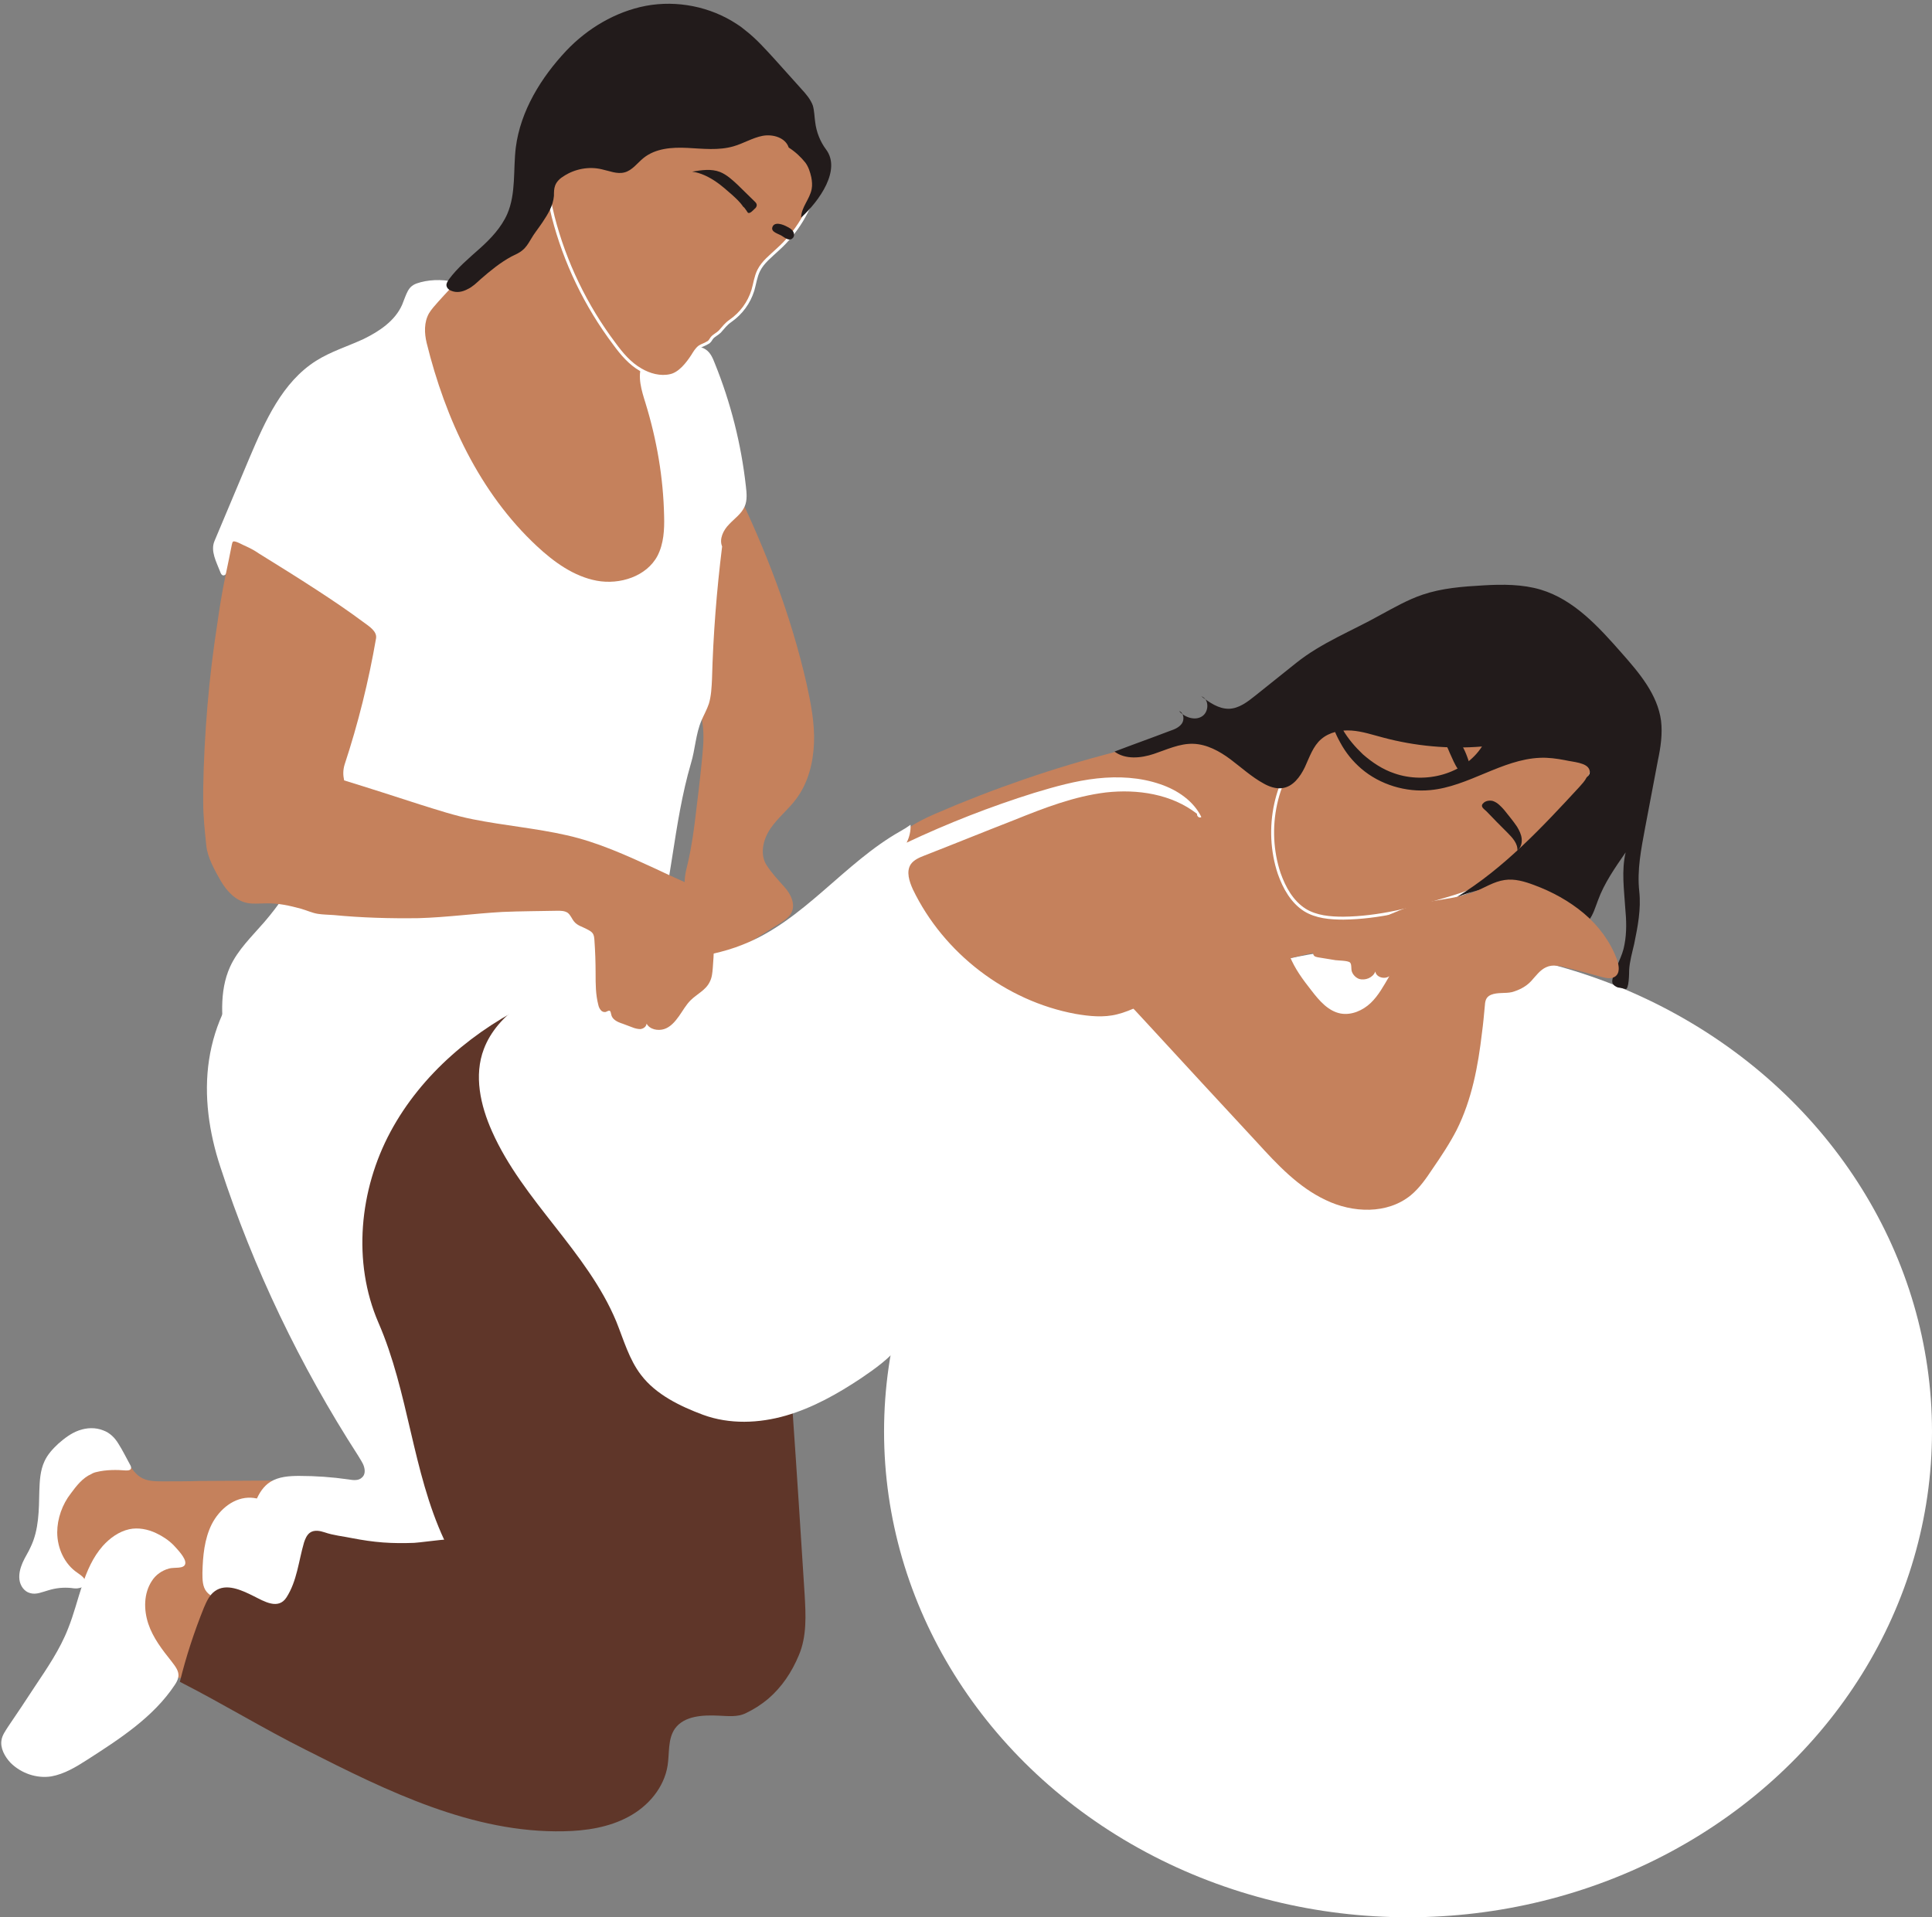 <?xml version="1.0" encoding="UTF-8" standalone="no"?><svg xmlns="http://www.w3.org/2000/svg" xmlns:xlink="http://www.w3.org/1999/xlink" fill="#000000" height="492.6" preserveAspectRatio="xMidYMid meet" version="1" viewBox="1.7 3.2 496.3 492.6" width="496.3" zoomAndPan="magnify"><rect x="1.7" y="3.2" width="496.3" height="492.6" fill="#808080" stroke="none"/><g id="change1_1"><path d="M43.6,383.8c-2.1,0-4.3,0-6-1.2c-2.1-1.4-3-4.2-5.2-5.7c-1.8-1.2-4.2-1.2-6.2-0.5c-2,0.7-3.7,2.2-5.2,3.7 c-3.3,3.3-5.9,7.3-7,11.8c-1.2,4.5-0.8,9.5,1.5,13.5c1.3,2.3,3.5,4.4,6.2,4.4c2.6,0,4.7-1.8,7-3c3.5-1.8,7.7-1.9,11.6-1.3 c3.9,0.6,7.6,2,11.5,3c2.3,0.7,4.8,1.2,7,0.4c2.3-0.8,4-3.4,3.1-5.6c1.4-2.1,3.9-3.2,6.3-4c2.4-0.8,4.9-1.4,7.1-2.7 c2.2-1.3,3.9-3.7,3.7-6.2c-0.2-2.1-1.5-4.1-2.2-6c-0.4-1.2-1.3-0.8-2.6-0.8c-1.4,0-2.8,0-4.2,0c-5.6,0-11.2,0.1-16.9,0.1 C49.9,383.8,46.7,383.8,43.6,383.8z" fill="#c5815c"/></g><g id="change2_1"><ellipse cx="363.4" cy="371" fill="#ffffff" rx="134.6" ry="124.8"/></g><g id="change1_2"><path d="M336.4,187.8c-32.5,3.2-64.5,11.5-94.5,24.5c-4.3,1.9-9,4.2-11,8.4c-1.4,3-1.3,6.4-0.8,9.7 c1.1,7.8,4,15.3,8.5,21.8c9.4,13.6,29.6,16.5,46.1,15.4c8.5-0.6,15.8-3.9,23.6-7c3.7-1.5,7.2-3.9,10.8-5.7c3.8-1.9,7.7-3.6,11.8-4.9 c8.1-2.4,16.9-3,24.1-7.3c1.5-0.9,2.9-2,3.9-3.4c1.7-2.4,1.4-6.1,1-8.9c-0.5-3.4-1.8-6.7-3.8-9.5c-1.4-2-1.5-4.5-2.2-6.8 c-0.9-2.6-2-5.2-3.1-7.7C347.4,198.8,343.4,191.9,336.4,187.8z" fill="#c5815c"/></g><g id="change1_3"><path d="M363.1,182.2c-9.1,2.7-18.5,5.6-25.3,12.1c-8.6,8.3-11.3,21.9-7.5,33.3c1.3,3.7,3.3,7.3,6.6,9.4 c2.9,1.8,6.5,2.1,9.9,2.1c9.1-0.1,17.9-2.4,26.6-5c2.7-0.8,5.4-1.6,7.8-2.9c2.9-1.6,5.4-4,7.8-6.3c4.8-4.6,9.7-9.2,14.5-13.8 c3.3-3.1,6.8-6.7,7.3-11.2c0.4-4-1.8-8-4.8-10.7c-3-2.7-6.8-4.4-10.4-6.1c-2.2-1-4.4-2.1-6.4-3.4c-1.4-0.9-2.7-2.6-4.3-3.2 c-1.8-0.7-4.3,0.6-6.1,1.1c-2.5,0.7-5,1.5-7.5,2.2C368.6,180.6,365.9,181.4,363.1,182.2z" fill="#c5815c" stroke="#ffffff" stroke-miterlimit="10" stroke-width="0.75"/></g><g id="change3_1"><path d="M388.9,217.1c1.3,1.3,2.7,2.8,2.6,4.6c0.9-0.7,1.2-1.9,1.1-3c-0.1-1.1-0.6-2.1-1.2-3.1c-1-1.5-2.2-2.9-3.3-4.3 c-0.8-0.9-1.7-1.9-2.9-2.3c-0.7-0.2-1.7-0.1-2.3,0.4c-1.1,0.9-0.2,1.5,0.6,2.2C385.3,213.5,387.1,215.3,388.9,217.1z" fill="#221b1b"/></g><g id="change3_2"><path d="M374.1,196.6c-0.9-2.2-2-4.4-3.9-5.8c2.5-0.4,4.9,1.1,6.4,3s2.2,4.4,3,6.8c0.1,0.4,0.3,0.9,0.1,1.3 c-0.9,1.8-2.8-0.1-3.4-1C375.4,199.7,374.8,198.1,374.1,196.6z" fill="#221b1b"/></g><g id="change3_3"><path d="M410,201c-0.6-1.9-4.2-2-6.3-2.5c-2.1-0.4-4.3-0.7-6.4-0.6c-9.8,0.4-18.4,7.4-28.2,8.3 c-6.3,0.6-12.9-1.4-17.7-5.5c-2.2-1.9-4-4.1-5.4-6.7c-1.3-2.3-2.7-5.6-2.7-8.3c0-2.2,1,0.5,1.4,1.2c0.6,1.3,1.2,2.5,1.9,3.7 c1.4,2.4,3.2,4.5,5.2,6.4c2.4,2.1,5.1,3.9,8.1,4.9c8,2.8,17.9,0.2,22.5-6.9c-8.5,0.7-17.2-0.1-25.4-2.3c-2.7-0.7-5.3-1.6-8.1-1.8 c-2.8-0.2-5.7,0.4-7.8,2.2c-2.1,1.8-3,4.6-4.2,7.2c-1.2,2.5-3.1,5.1-5.9,5.4c-1.6,0.2-3.3-0.4-4.7-1.2c-3.1-1.7-5.7-4.1-8.5-6.2 c-2.8-2.1-6.1-3.9-9.6-4c-3.5-0.1-6.8,1.5-10.1,2.6s-7.3,1.5-10.1-0.6c4.7-1.8,9.5-3.5,14.2-5.3c1.2-0.4,2.4-0.9,3.1-1.9 c0.7-1,0.5-2.8-0.7-3.2c1.4,1.6,4,2.5,5.8,1.4c1.9-1.1,2-4.5-0.1-5.2c2.1,1.6,4.4,3.2,7,3.2c2.6,0,4.9-1.8,6.9-3.4 c3.5-2.8,7-5.6,10.5-8.4c6.5-5.2,14.3-8.2,21.6-12.3c3.5-1.9,7-3.9,10.8-5.2c5-1.7,10.3-2.1,15.6-2.4c5-0.3,10.1-0.3,14.8,1.1 c8.6,2.6,14.9,9.6,20.8,16.3c4.5,5.1,9.2,10.6,10.1,17.4c0.4,3.4-0.1,6.8-0.8,10.1c-1.1,5.8-2.2,11.6-3.3,17.4 c-1,5.4-2.1,10.8-1.5,16.3c0.5,4.6-0.4,9.1-1.3,13.5c-0.5,2.2-1.2,4.6-1.3,6.8c0,0.4,0,5.2-1,4.8c-0.6-0.2-1.3-0.3-1.9-0.4 c-0.6-0.2-1.2-0.6-1.4-1.2c-0.1-0.4,0-0.9,0.1-1.3c0.8-3,2.5-5.5,3-8.5c0.6-3.1,0.5-6.3,0.2-9.4c-0.3-4.8-1-9.6,0.1-14.3 c-2.7,3.9-5.5,7.9-7.1,12.3c-0.7,1.8-1.2,3.7-2.4,5.2c-1.2,1.4-3,2.4-4.9,2.4c-1.9,0.1-3.8-0.6-5.1-2c-1.3-1.3-2-3-2.8-4.6 c-0.8-1.6-1.7-3.1-3-4.3c-1.5-1.3-3.5-0.8-5.3-0.6c-4.4,0.5-8.7,1.5-12.8,3.1c12.1-7.4,21.9-17.9,31.5-28.3c0.7-0.8,1.4-1.5,1.9-2.5 C410.1,202.3,410.2,201.6,410,201z" fill="#221b1b"/></g><g id="change4_1"><path d="M26.5,381.4c2.4-0.6,5.2-0.6,7.5-0.4c0.5,0,1.1,0,1.3-0.4c0.2-0.3,0-0.8-0.2-1.1c-1-1.8-1.9-3.7-3-5.4 c-0.9-1.5-2.2-2.8-3.9-3.4c-2-0.8-4.2-0.7-6.2,0s-3.7,2-5.3,3.4c-1.4,1.3-2.8,2.8-3.6,4.6c-1.1,2.4-1.2,5-1.3,7.6 c-0.1,4.9-0.1,9.9-2.2,14.3c-0.6,1.4-1.5,2.7-2.1,4.1s-1,2.9-0.8,4.4c0.2,1.5,1.2,3,2.7,3.4c1.6,0.5,3.2-0.3,4.7-0.7 c1.9-0.6,3.9-0.8,5.9-0.6c0.7,0.1,1.4,0.2,2.1,0c0.7-0.1,1.4-0.6,1.5-1.3c0.2-1.1-1-1.9-2-2.6c-3.3-2.2-5.2-6.3-5.2-10.4 c0-3.5,1.3-7.2,3.5-10c1.4-1.9,3-4,5.3-5C25.5,381.7,26,381.5,26.5,381.4z" fill="#ffffff"/></g><g id="change1_4"><path d="M53.2,408.3c-2.6-2.3-5.6-4.7-9.1-4.4c-2.3,0.2-4.3,1.6-5.7,3.4c-2.4,2.9-3.4,6.7-3.2,10.4 c0.2,3.7,1.6,7.3,3.7,10.4c1.2,1.8,2.7,3.4,4.5,4.6c1.8,1.2,4,1.8,6.1,1.6c0.9-0.1,1.9-0.4,2.5-1.1c0.8-0.8,1-2.1,1.3-3.3 c1-4.7,3.1-9.1,6.2-12.8c1.4-1.6,2.5-3.3,0.1-4.7C57.2,411.1,55.2,410,53.2,408.3z" fill="#c5815c"/></g><g id="change1_5"><path d="M190.5,128.2c7.9,16.2,14.4,33.1,18.4,50.7c1.1,5,2.1,10.1,1.9,15.2s-1.5,10.3-4.6,14.4c-2,2.7-4.7,4.8-6.6,7.6 c-1.9,2.8-2.8,6.7-0.9,9.5c1.3,2,3,3.8,4.6,5.6c1.6,1.8,2.8,4.4,1.7,6.5c-0.6,1.2-1.8,2-2.9,2.7c-4.6,2.9-9.3,5.8-13.9,8.7 c-0.8,0.5-1.9,1.1-2.8,0.7c-1.2-0.5-1.3-2.1-1.4-3.4c-0.2-2.6-0.9-5.2-2.3-7.5c-1.4-2.5-3.5-4.7-4-7.5c-0.4-2.2,0.2-4.4,0.7-6.5 c1-4.3,1.6-8.7,2.1-13.1c0.5-4.1,1-8.1,1.4-12.2c0.3-3.1,0.7-6.3,0.4-9.4c-0.6-6.9-3.9-13.8-1.8-20.4c3.9-12.3,1.8-26.1,6.5-38.1 c0.3-0.9,0.7-1.7,1.3-2.4C189.2,128.5,189.6,128.1,190.5,128.2z" fill="#c5815c"/></g><g id="change2_2"><path d="M40.7,409.4c-2.1,3.2-2.1,7.4-0.9,11c1.2,3.6,3.6,6.7,6,9.7c0.9,1.2,2,2.5,1.7,4c-0.1,0.7-0.5,1.4-0.9,2 c-5.5,8.3-14.2,13.9-22.6,19.3c-2.8,1.8-5.8,3.6-9.1,4.2c-3.8,0.6-7.8-0.8-10.5-3.5c-1.5-1.6-2.7-3.8-2.3-5.9c0.2-1.2,1-2.3,1.7-3.4 c2.3-3.4,4.6-6.8,6.8-10.2c3.2-4.8,6.5-9.6,8.6-15c2.9-7.2,3.8-15.4,8.9-21.2c1.8-2,4.1-3.7,6.8-4.3c2.3-0.5,4.8,0,6.9,1 c1.7,0.8,3.2,1.8,4.5,3.1c0.9,1,3.2,3.3,3,4.7c-0.2,1.5-2.9,0.9-4.2,1.3C43.3,406.7,41.7,407.8,40.7,409.4z" fill="#ffffff"/></g><g id="change4_2"><path d="M68,251.2c-7,6.1-11.2,15.1-12.6,24.3s0,18.7,2.9,27.5c8.5,26.1,20.5,51.1,35.4,74.2c0.5,0.9,1.2,1.8,1.5,2.8 c0.3,1,0.3,2.1-0.5,2.8c-0.9,0.9-2.3,0.7-3.5,0.5c-4.2-0.6-8.4-0.9-12.7-0.9c-2.5,0-5.2,0.2-7.3,1.5c-1.8,1.1-3,3-3.8,5 c-0.7,2-1,4.1-1.3,6.2c-0.3,2.1-0.4,4.6,1.2,6c0.9,0.8,2.1,1,3.3,1.1c16,2.3,32.2,3.5,48.4,3.4c1.7,0,3.5-0.1,4.9-1 c1.4-0.9,2.2-2.6,2.5-4.2c0.3-1.7,0.1-3.4-0.1-5c-1.3-11-2.6-21.9-3.9-32.9c-2.2-18.9-13.1-35.9-14.4-54.9c-0.2-2.8-0.7-5.6-1.2-8.4 c-0.4-2.8-1.2-5.6-3-7.8c-1-1.3-2.3-2.3-3.5-3.3c-6-4.7-12-9.4-18-14.1c-3.8-3-7.6-6-11.4-8.9c-0.4-3.7-1-7.6-1.4-11.3 C69.4,252.9,69,251.7,68,251.2z" fill="#ffffff"/></g><g id="change2_3"><path d="M75.4,392.8c-2.6-2.4-5.7-4.6-9.2-4.8c-4.3-0.2-8.1,2.9-10.1,6.8c-1.9,3.8-2.3,8.2-2.4,12.5 c0,1.7,0,3.6,1.1,4.9c2.1,2.5,7.1,2.5,10.1,3c4,0.6,8.1,1.1,12.2,1.3c1.5,0.1,3.1,0.1,4.2-0.8c1.3-1,1.5-2.9,1.6-4.5 c0.2-2.6,0.4-5.1,0.6-7.7c0.1-1.5,0.2-3.2-0.7-4.6c-0.9-1.4-2.7-2-4-3C77.6,394.8,76.5,393.8,75.4,392.8z" fill="#ffffff"/></g><g id="change2_4"><path d="M121.6,78.2c0.1-0.5,0-1-0.6-1.5c-0.4-0.4-1-0.6-1.6-0.8c-3.1-0.9-6.5-1-9.6-0.2c-1.5,0.4-2.5,0.8-3.3,2.2 c-0.6,1.1-1,2.4-1.5,3.6c-1.8,4.1-5.8,6.8-9.9,8.8c-4.1,1.9-8.4,3.2-12.2,5.6c-8.7,5.5-13.1,15.5-17.1,24.9c-3,7.1-6,14.3-9,21.4 c-1.1,2.6,0.5,5.4,1.5,8c0.1,0.3,0.3,0.7,0.6,0.8c0.5,0.2,1-0.4,1.2-0.9c0.5-1.1,0.5-2.3,0.9-3.5s1.3-2.2,2.5-2.2 c0.7,0,1.3,0.4,1.8,0.7c0.5,0,1.6,1,2.1,1.3c0.7,0.5,1.5,0.9,2.2,1.4c1.6,1,3.1,2,4.7,2.9c3.1,1.9,6.1,3.8,9.2,5.8 c3.1,1.9,6.1,3.8,9.2,5.8c2.6,1.6,3.6,4.4,3.5,7.4c0,2.3-0.7,4.5-1.3,6.7c-3.1,11.2-6.3,22.4-9.4,33.5c-3.1,11.1-8.4,21.5-15.9,30.2 c-3.2,3.7-6.8,7.1-8.8,11.5c-2.9,6.4-2.1,13.8-1.2,20.7c1.2,9.2,9.3,16.2,17.5,20.6s17.8,5.7,26.9,4.3c8.4-1.3,16.3-4.8,23.7-8.8 c12.4-6.7,24.1-15,34.5-24.6c4.5-4.1,5.5-10.7,7.3-16.5c4.7-15.6,5.1-32.3,9.7-48c1.1-3.6,1.2-7.5,2.7-11c0.6-1.4,1.4-2.8,1.9-4.3 c0.6-2,0.7-4.2,0.8-6.3c0.3-11.4,1.2-22.8,2.6-34.1c-0.8-1.9,0.3-4.2,1.8-5.7c1.4-1.5,3.2-2.7,4-4.6c0.7-1.6,0.5-3.5,0.3-5.2 c-1.2-10.8-3.9-21.5-8-31.6c-0.5-1.3-1.1-2.7-2.3-3.5c-1.3-0.9-3-0.9-4.6-0.8c-3.4,0.3-6.7,0.9-9.9,1.8c-2.6,0.7-5.5,2.1-6.1,4.8 c-0.3,1.6,0.3,3.2,0.9,4.7c5,13.4,4.6,28.8-1.1,41.9c-14.3-9.5-25.6-23.6-31.7-39.6c-2.8-7.3-7.5-13.7-12.4-19.7 c-0.7-0.9-1.5-1.7-1.8-2.7s-0.3-2.4,0.6-3c0.7-0.6,1.8-0.5,2.7-0.6C120.5,79.8,121.4,79.1,121.6,78.2z" fill="#ffffff"/></g><g id="change5_1"><path d="M139,260.4c-15.3,7.2-29,18.7-37,33.6s-9.8,33.5-3.1,49c7.8,17.9,8.7,38.2,16.9,55.8c-0.1-0.1-7,0.8-7.7,0.8 c-2.7,0.1-5.3,0.1-8-0.1c-2.7-0.2-5.3-0.6-7.9-1.1c-2.4-0.5-4.8-0.7-7.1-1.5c-1.2-0.4-2.7-0.7-3.8,0.1c-0.8,0.6-1.2,1.6-1.5,2.5 c-1.4,4.8-1.8,9.9-4.5,14.1c-2.1,3.3-5.8,1-8.4-0.3c-3.2-1.6-7.1-3.4-10-1.3c-1.4,1-2.1,2.6-2.8,4.2c-2.5,6.2-4.6,12.6-6.2,19.1 c11,5.6,21.4,12,32.4,17.5c20.9,10.6,42.8,21.4,66.2,20.9c5.7-0.1,11.6-1,16.6-3.7c5.1-2.7,9.2-7.5,10.1-13.2c0.5-3.2,0-6.8,1.9-9.5 c2.4-3.3,7.2-3.5,11.3-3.3c2.3,0.1,4.7,0.4,6.8-0.6c2.1-1,4-2.2,5.8-3.7c3.6-3.1,6.1-6.9,7.9-11.2c2.1-4.9,1.8-10.4,1.5-15.6 c-1-15.7-2-31.4-3.1-47.1c-7.9-1.2-15.7-4.1-22.3-8.5c-12.7-8.5-19.2-23.8-26.9-37c-7.7-13.2-13.8-27.5-16.6-42.5 C138.4,271.9,138.9,266.3,139,260.4z" fill="#5f3629"/></g><g id="change4_3"><path d="M309.2,212.3c-6.5-5.1-15.3-6.4-23.4-5.5c-8.2,1-15.9,4-23.6,7.1c-7.7,3-15.3,6.1-23,9.1 c-1.3,0.5-2.7,1.1-3.5,2.2c-1.3,1.9-0.4,4.5,0.5,6.5c7.9,16.4,23.9,28.7,41.8,32c3.5,0.6,7.2,1,10.7,0.1c3.7-0.9,7-3,10.7-4 s8.2-0.7,10.4,2.3c2,2.8,1.4,6.8-0.6,9.6c-2,2.8-5.1,4.6-8.1,6.4c-5.2,3-10.4,6.1-15.7,9.1c-14.4,8.4-29.3,17.4-38.6,31.3 c-6.2,9.3-6.9,21.5-13.9,30.3c-2.7,3.4-6.3,6-10,8.5c-6,4-12.4,7.6-19.3,9.6c-6.9,2-14.5,2.3-21.3-0.2c-5.9-2.2-12.1-5.2-15.9-10.2 c-3.1-4-4.5-9.1-6.4-13.8c-7.5-18-24-31-31.9-48.8c-3-6.7-4.7-14.4-2.1-21.2c1.7-4.5,5.1-8.3,9.1-11.1c4-2.8,8.4-4.8,12.9-6.6 c9.1-3.8,19.3-3.5,29-5.2c5.3-1,10.6-1.9,15.5-3.9c15.6-6.1,26-21,40.6-29.2c0.9-0.5,1.7-1,2.5-1.6c0.1,1.6-0.3,3.2-1,4.6 c10.6-5,21.6-9.3,32.8-12.8c5.3-1.6,10.6-3.1,16.1-3.7c5.5-0.6,11.1-0.3,16.3,1.5c4.4,1.5,8.5,4.3,10.5,8.4 C309.9,213.5,309.1,213,309.2,212.3z" fill="#ffffff"/></g><g id="change1_6"><path d="M133.6,64.9c-0.7,0.6-1.5,1.2-2.3,1.8c-3.5,2.6-7.3,4.7-10.6,7.5c-2.4,2-4.4,4.3-6.5,6.6 c-0.8,0.9-1.7,1.9-2.3,2.9c-1.3,2.3-1.2,5.1-0.6,7.6c4.8,19.5,13.6,38.5,28.3,52.2c4.4,4.1,9.5,7.8,15.4,8.9 c5.9,1.1,12.8-1.1,15.6-6.4c1.6-3.1,1.8-6.7,1.7-10.2c-0.2-9.9-1.9-19.7-4.8-29.1c-1-3.2-2.1-6.7-0.9-9.8c0.7-1.8,2.1-3.2,2.6-5 c0.8-2.7-0.3-5.5-1.5-8c-3.4-7.5-7.2-14.7-11.3-21.8c-1-1.8-2.1-3.6-3.2-5.4c-1-1.6-1.9-3.8-3.2-5.1c-1.9-1.9-6.8,2.7-8.3,4.1 c-0.5,0.5-1,1-1.5,1.5c-1.6,1.6-3,3.3-4.4,5.1C135,63.1,134.4,64.2,133.6,64.9C133.7,64.9,133.6,64.9,133.6,64.9z" fill="#c5815c"/></g><g id="change1_7"><path d="M150.2,36.5c-3.5,3.4-6.7,7.7-7.4,12.6c-0.5,3.3,0.2,6.6,1,9.8c3,11.7,8.4,22.9,15.7,32.6 c1.9,2.6,4,5.1,6.8,6.7c2.2,1.3,5,2.1,7.6,1.5c2.4-0.5,4.4-3.1,5.7-5.1c0.5-0.8,1-1.7,1.8-2.3c0.6-0.4,1.4-0.6,2-1 c0.7-0.3,0.8-0.8,1.2-1.3c0.5-0.6,1.4-1,2-1.6c1-1.1,1.5-1.9,2.8-2.8c2.7-1.9,4.7-4.6,5.7-7.8c0.5-1.7,0.7-3.5,1.5-5.1 c1.1-2.2,3.1-3.7,4.9-5.4c4.8-4.3,8.3-10.1,9.9-16.3c0.6-2.4,1-4.9,0.4-7.3c-0.5-2.1-1.8-3.9-3.1-5.6c-7.2-9-18.2-15-29.7-16.1 c0.6,0.1-0.5,0.8-0.4,0.7c-0.5,0.3-1.6,0.2-2.2,0.3c-1.4,0.3-2.9,0.6-4.3,1c-2.7,0.7-5.4,1.7-8,2.9C159,29.3,154.2,32.5,150.2,36.5z" fill="#c5815c" stroke="#ffffff" stroke-miterlimit="10" stroke-width="0.75"/></g><g id="change3_4"><path d="M189.7,53.2c-1.4-1.2-2.7-2.4-4.2-3.4c-1.8-1.2-3.8-2.2-6-2.5c2.4-0.4,4.9-0.8,7.2,0.1c1.7,0.7,3.1,2,4.4,3.2 c1.5,1.5,3,2.9,4.5,4.4c0.2,0.2,0.5,0.5,0.5,0.9c0,0.4-0.3,0.8-0.6,1c-0.3,0.3-1.1,1.2-1.6,1c-0.2-0.1-0.4-0.6-0.6-0.8 c-0.2-0.3-0.4-0.6-0.7-0.8C191.8,55.1,190.8,54.2,189.7,53.2z" fill="#221b1b"/></g><g id="change3_5"><path d="M202.7,63.9c0.4,0.3,0.8,0.5,1.2,0.7c0.4,0.2,1,0.2,1.3-0.1c0.6-0.4,0.6-1.3,0.2-1.9s-1-0.9-1.6-1.2 c-0.9-0.5-3.2-1.4-3.7,0.2C199.7,62.9,201.9,63.3,202.7,63.9z" fill="#221b1b"/></g><g id="change3_6"><path d="M204.3,41.1c-0.8-2.5-4-3.5-6.7-3c-2.6,0.5-5,2-7.5,2.7c-3.8,1.1-7.9,0.6-11.8,0.4c-4-0.2-8.2,0.1-11.3,2.6 c-1.6,1.3-2.9,3.2-4.9,3.7c-1.9,0.5-3.9-0.4-5.8-0.8c-3.3-0.8-6.9-0.1-9.7,1.7c-1,0.6-1.9,1.4-2.3,2.5c-0.3,0.8-0.3,1.7-0.3,2.6 c-0.2,2.6-1.6,4.8-3,6.9c-1,1.5-2.1,2.8-3,4.4c-0.6,1-1.2,2-2.1,2.7c-0.8,0.7-1.8,1.1-2.8,1.6c-2.8,1.5-5.5,3.7-7.9,5.8 c-1.1,1-2.1,2-3.4,2.6c-1.3,0.7-2.8,1-4.2,0.4c-0.6-0.2-1.1-0.7-1.2-1.3c-0.1-0.6,0.3-1.1,0.6-1.6c2.2-3,5.2-5.5,8-8s5.5-5.4,7-8.8 c2.3-5.3,1.5-11.4,2.2-17.1c1.2-9.4,6.5-18,13-24.9c5.4-5.7,12.6-10,20.4-11.5c8-1.5,16.6,0.2,23.4,4.7c0.8,0.5,1.6,1.1,2.3,1.7 c2.7,2.1,5,4.7,7.3,7.2c2.3,2.6,4.7,5.2,7,7.8c1.2,1.3,2.3,2.6,2.9,4.2c0.4,1.4,0.4,2.8,0.6,4.2c0.3,2.6,1.3,5.1,2.8,7.1 c3.9,5.2-1.6,13.1-6.4,17.5c0-2.6,2.2-4.7,2.7-7.3c0.2-1,0.1-2.1-0.1-3.1c-0.3-1.3-0.7-2.6-1.5-3.7C207.4,43.5,206,42.2,204.3,41.1z" fill="#221b1b"/></g><g id="change1_8"><path d="M61.7,142.3c-0.1,0-0.1,0.1-0.2,0.1c-0.2,0.3-0.3,1.1-0.4,1.5c-0.2,1-0.4,2-0.6,3c-0.4,1.8-0.7,3.5-1.1,5.3 c-0.7,3.5-1.3,7.1-1.8,10.7c-1.1,7.1-2,14.3-2.6,21.5c-0.6,7.2-1,14.4-1.1,21.6c0,1.1,0,2.2,0,3.2c0,3.8,0.4,7.5,0.8,11.3 c0.3,3,2.2,6.4,3.7,9c1.5,2.6,3.8,5.1,6.8,5.7c1.6,0.3,3.2,0.1,4.8,0.1c3.1-0.1,6.2,0.6,9.1,1.4c1.4,0.4,2.9,1.1,4.3,1.3 c1.3,0.2,2.7,0.2,4,0.3c7.2,0.7,14.5,0.9,21.8,0.8c7.2-0.2,14.4-1.2,21.6-1.6c4.7-0.2,9.4-0.2,14.1-0.3c0.9,0,1.8,0,2.6,0.5 c0.8,0.6,1.1,1.6,1.7,2.3c0.8,1,2.1,1.3,3.2,1.9c1.6,0.8,1.9,1.2,2,2.9c0.2,2.8,0.3,5.7,0.3,8.5c0,2.8,0,5.4,0.7,8.1 c0.1,0.5,0.3,0.9,0.6,1.3s0.8,0.6,1.3,0.5c0.3-0.1,0.7-0.4,1-0.3c0.3,0.1,0.3,0.6,0.4,0.9c0.2,1.3,1.6,2,2.9,2.4 c0.8,0.3,1.6,0.6,2.4,0.9c0.7,0.3,1.5,0.5,2.2,0.5c0.8-0.1,1.5-0.6,1.6-1.4c0.8,1.5,2.9,1.9,4.5,1.4s2.8-1.9,3.8-3.3 c1-1.4,1.8-2.9,3-4.1c1.6-1.6,3.9-2.6,4.9-4.7c0.6-1.1,0.7-2.4,0.8-3.6c0.3-3.6,0.4-7.2,0.3-10.7c0-0.6-0.2-1.3-0.1-1.9 c0.1-0.7,0.2-1.4,0.2-2.1c-0.2-1.4-0.9-2.7-1.9-3.8c-1.6-1.7-3.7-2.6-5.8-3.6c-2.5-1.1-4.9-2.2-7.4-3.4c-7.4-3.4-14.8-6.8-22.8-8.6 c-7.9-1.8-16.1-2.5-24.1-4.1c-4.6-0.9-9.1-2.4-13.6-3.8c-6.5-2.1-13-4.2-19.5-6.2c-0.3-1.4-0.3-2.6,0.1-4 c3.5-10.6,6.2-21.5,8.1-32.5c0.3-1.8-1.8-3.1-3.3-4.2c-3.9-2.9-7.9-5.6-11.9-8.2c-4.9-3.2-9.9-6.3-14.9-9.4c-1-0.7-2.1-1.3-3.2-1.8 C64.2,143.3,62.4,142.2,61.7,142.3z" fill="#c5815c"/></g><path d="M71.4,253c-3.9,3-7.9,6.1-11,10c-3.1,3.9-5.4,8.6-5.3,13.6" fill="none"/><path d="M69.5,251.5c-5.8,3.9-10.3,9.7-12.7,16.2c-2.3,6.6-2.5,13.9-0.5,20.6" fill="none"/><g id="change1_9"><path d="M296,208.7c5.1-0.7,10.1,2.2,13.9,5.8s6.7,8,10.7,11.3c2.5,2.1,5.4,3.8,7.3,6.4c3.5,4.7,3,11.2,5.1,16.6 c1.3,3.3,3.4,6.1,5.6,8.9c2,2.6,4.3,5.3,7.5,5.9c2.8,0.5,5.7-0.8,7.7-2.7s3.4-4.5,4.8-6.9c-1.2,0.9-3.4,0.3-3.6-1.2 c-0.6,1.6-2.6,2.4-4.2,1.9c-0.8-0.3-1.5-1-1.8-1.8c-0.3-0.7,0-1.9-0.5-2.4c-0.5-0.5-2.9-0.5-3.7-0.6c-1.4-0.2-2.9-0.5-4.3-0.7 c-0.6-0.1-1.2-0.2-1.4-0.7c-0.2-0.4-0.1-0.9,0.1-1.2c0.2-0.4,0.6-0.6,0.9-0.9c2.7-1.9,5.6-3.4,8.8-4.3c6.7-2.1,12.8-6,19.7-7.2 c4-0.7,8.1-1.1,11.9-2.6c2.6-1,4.9-2.6,7.7-3c2.6-0.4,5.2,0.4,7.6,1.3c4.6,1.7,9,4.1,12.8,7.3s6.8,7.3,8.5,11.9 c0.5,1.5,0.8,3.4-0.5,4.3c-1,0.7-2.3,0.4-3.5,0.1c-2.9-0.8-5.8-1.6-8.7-2.3c-1.8-0.5-3.8-1-5.5-0.2c-1.6,0.7-2.7,2.3-3.9,3.6 c-1.3,1.4-3.1,2.3-4.9,2.8c-1.7,0.4-3.7,0-5.4,0.7c-1.4,0.6-1.5,1.7-1.6,3.1c-0.2,2.2-0.4,4.4-0.7,6.6c-1,8.6-2.6,17.2-6.5,25 c-1.8,3.5-4,6.8-6.2,10c-1.6,2.4-3.3,4.9-5.6,6.8c-6,4.9-14.9,4.6-21.9,1.2c-7-3.3-12.4-9.1-17.6-14.8c-9.3-10-18.5-20-27.8-30.1 c-4.4-4.8-8.9-9.6-13.7-13.9c-6.5-5.8-6.6-16.8-4.1-25.1C281.3,219.1,287.3,209.9,296,208.7z" fill="#c5815c"/></g></svg>